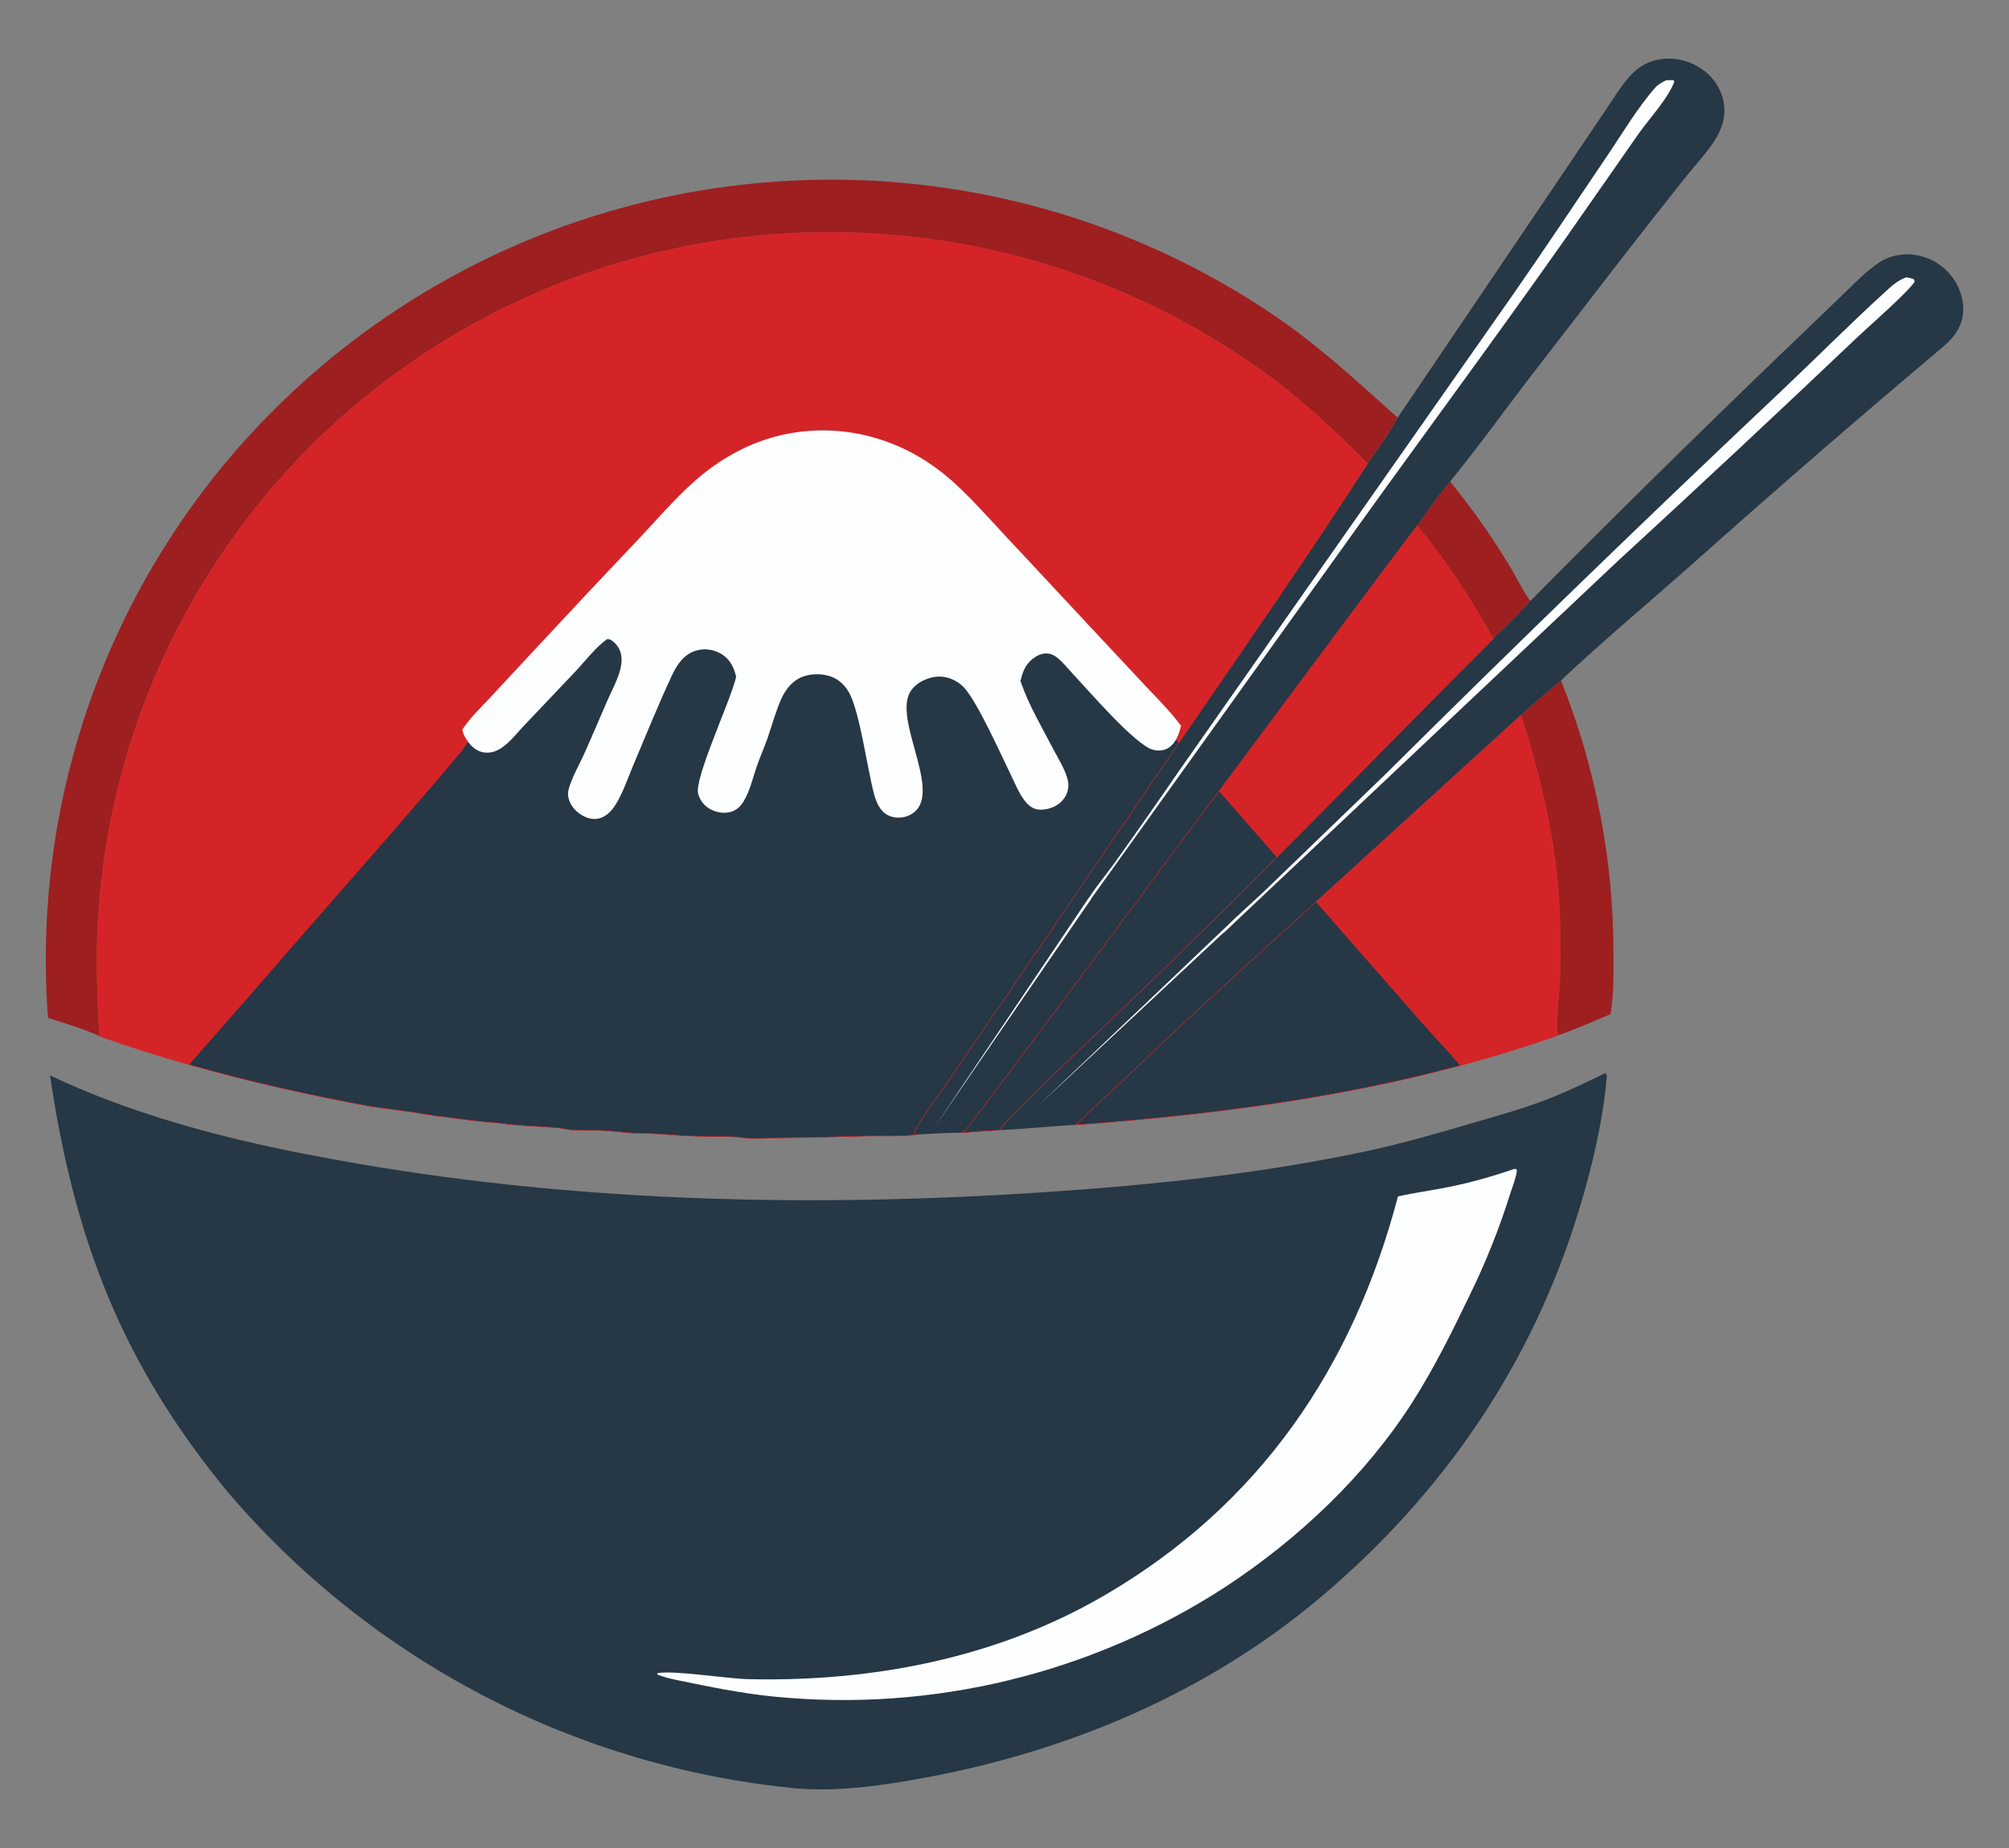 <?xml version="1.0" encoding="utf-8"?>
<!-- Generator: Adobe Illustrator 16.0.0, SVG Export Plug-In . SVG Version: 6.00 Build 0)  -->
<!DOCTYPE svg PUBLIC "-//W3C//DTD SVG 1.1//EN" "http://www.w3.org/Graphics/SVG/1.1/DTD/svg11.dtd">
<svg version="1.1" id="Layer_1" xmlns="http://www.w3.org/2000/svg" xmlns:xlink="http://www.w3.org/1999/xlink" x="0px" y="0px"
	 width="250px" height="230px" viewBox="0 0 250 230" enable-background="new 0 0 250 230" xml:space="preserve">
<rect x="0" y="0" width="250" height="230" fill="#808080" stroke="none"/>
<g>
	<path fill="#9D1F20" d="M5.978,126.693c-0.044-0.484-0.083-0.978-0.106-1.464c-0.05-0.791-0.087-1.583-0.116-2.374
		c-0.027-0.791-0.047-1.576-0.053-2.368c-0.01-0.794-0.01-1.585,0.002-2.377c0.011-0.791,0.032-1.582,0.063-2.371
		c0.029-0.791,0.068-1.582,0.119-2.374c0.051-0.791,0.11-1.576,0.178-2.368c0.068-0.788,0.149-1.573,0.237-2.361
		c0.087-0.786,0.186-1.571,0.292-2.356c0.109-0.782,0.228-1.564,0.353-2.346c0.126-0.779,0.265-1.562,0.411-2.338
		c0.146-0.779,0.298-1.555,0.464-2.328s0.339-1.546,0.523-2.316c0.185-0.77,0.377-1.537,0.583-2.304
		c0.203-0.761,0.414-1.528,0.636-2.283c0.221-0.761,0.452-1.519,0.691-2.273c0.24-0.751,0.49-1.507,0.749-2.252
		c0.258-0.749,0.526-1.494,0.803-2.237c0.278-0.74,0.564-1.473,0.858-2.209c0.295-0.737,0.598-1.467,0.914-2.191
		c0.311-0.728,0.635-1.449,0.966-2.17c0.33-0.721,0.669-1.433,1.015-2.146c0.35-0.709,0.707-1.418,1.072-2.118
		c0.364-0.7,0.738-1.4,1.122-2.091c0.383-0.691,0.773-1.379,1.175-2.063c0.398-0.682,0.807-1.36,1.222-2.036
		c0.417-0.669,0.842-1.339,1.275-2.002c0.433-0.661,0.873-1.318,1.321-1.97c0.449-0.654,0.907-1.299,1.371-1.938
		c0.464-0.643,0.937-1.278,1.418-1.905c0.479-0.627,0.966-1.254,1.461-1.869c0.496-0.618,1.001-1.229,1.513-1.833
		c0.506-0.605,1.024-1.205,1.552-1.795c0.532-0.596,1.071-1.19,1.616-1.771c0.546-0.588,1.1-1.169,1.662-1.738
		c0.559-0.569,1.128-1.135,1.702-1.692c0.574-0.557,1.157-1.111,1.742-1.653c0.589-0.542,1.181-1.078,1.784-1.607
		c0.601-0.526,1.208-1.05,1.823-1.564c0.613-0.515,1.234-1.02,1.856-1.519c0.627-0.496,1.26-0.99,1.897-1.47
		c0.639-0.484,1.281-0.962,1.933-1.427c0.648-0.469,1.303-0.928,1.963-1.379c0.665-0.45,1.329-0.895,2.001-1.33
		c0.671-0.436,1.35-0.862,2.033-1.279c0.682-0.42,1.369-0.831,2.059-1.232c0.692-0.402,1.391-0.792,2.091-1.181
		c0.701-0.384,1.409-0.755,2.12-1.124c0.711-0.368,1.428-0.727,2.147-1.074c0.72-0.353,1.443-0.694,2.173-1.029
		c0.729-0.329,1.46-0.651,2.197-0.968c0.735-0.311,1.473-0.615,2.219-0.913c0.744-0.295,1.49-0.584,2.24-0.858
		c0.751-0.28,1.505-0.548,2.263-0.81c0.758-0.256,1.518-0.505,2.281-0.749c0.764-0.238,1.531-0.472,2.298-0.694
		c0.768-0.219,1.542-0.432,2.314-0.633c0.773-0.204,1.552-0.396,2.332-0.582c0.779-0.185,1.558-0.359,2.34-0.523
		c0.785-0.167,1.571-0.32,2.356-0.466c0.79-0.146,1.578-0.283,2.366-0.408c0.792-0.128,1.583-0.244,2.374-0.347
		c0.796-0.109,1.591-0.207,2.385-0.295c0.794-0.088,1.593-0.165,2.39-0.234c0.798-0.067,1.596-0.122,2.394-0.174
		c0.682-0.04,1.362-0.076,2.044-0.101c0.683-0.033,1.362-0.051,2.045-0.066c0.682-0.012,1.365-0.019,2.047-0.019
		c0.68,0,1.362,0.006,2.045,0.021c0.682,0.015,1.365,0.036,2.043,0.063c0.683,0.031,1.365,0.067,2.045,0.11
		c0.679,0.042,1.362,0.094,2.041,0.152c0.681,0.055,1.359,0.119,2.036,0.192c0.679,0.07,1.359,0.149,2.035,0.234
		c0.676,0.085,1.353,0.18,2.025,0.28c0.677,0.098,1.35,0.207,2.022,0.316c0.671,0.116,1.344,0.234,2.014,0.362
		c0.671,0.127,1.337,0.262,2.007,0.404c0.667,0.141,1.332,0.292,1.995,0.445c0.664,0.158,1.33,0.319,1.989,0.487
		c0.66,0.17,1.318,0.347,1.976,0.53s1.312,0.371,1.966,0.566c0.654,0.198,1.303,0.405,1.954,0.615
		c0.647,0.207,1.293,0.426,1.938,0.651c0.646,0.222,1.287,0.451,1.927,0.691c0.64,0.234,1.278,0.478,1.911,0.728
		c0.634,0.25,1.267,0.511,1.899,0.773c0.624,0.262,1.251,0.53,1.875,0.81c0.627,0.274,1.248,0.56,1.862,0.849
		c0.618,0.289,1.229,0.582,1.845,0.886c0.611,0.301,1.217,0.609,1.826,0.925c0.603,0.316,1.205,0.639,1.801,0.968
		c0.601,0.326,1.194,0.657,1.787,0.998c0.594,0.341,1.178,0.688,1.763,1.038c0.584,0.353,1.162,0.709,1.741,1.074
		c0.577,0.362,1.149,0.734,1.719,1.111c0.569,0.377,1.135,0.758,1.695,1.147c5.472,3.847,9.654,7.792,14.591,12.192
		c-1.022,2-2.478,3.896-3.756,5.743c-3.844-3.941-7.755-7.576-12.171-10.875c-0.484-0.353-0.971-0.703-1.464-1.05
		c-0.487-0.35-0.983-0.688-1.479-1.025c-0.493-0.335-0.998-0.669-1.497-0.999c-0.505-0.323-1.011-0.645-1.522-0.961
		c-0.511-0.316-1.022-0.627-1.539-0.938c-0.515-0.304-1.035-0.608-1.556-0.904s-1.047-0.587-1.573-0.876
		c-0.526-0.286-1.056-0.566-1.589-0.843c-0.533-0.274-1.072-0.548-1.606-0.815c-0.536-0.262-1.081-0.524-1.623-0.779
		c-0.541-0.256-1.093-0.505-1.634-0.749c-0.551-0.244-1.103-0.484-1.656-0.719c-0.554-0.231-1.107-0.462-1.665-0.681
		c-0.557-0.226-1.117-0.445-1.677-0.655c-0.56-0.213-1.126-0.417-1.692-0.618c-0.566-0.201-1.132-0.396-1.701-0.584
		c-0.568-0.192-1.142-0.377-1.713-0.554c-0.576-0.18-1.147-0.353-1.723-0.517c-0.579-0.17-1.157-0.332-1.735-0.487
		c-0.579-0.158-1.162-0.308-1.745-0.451c-0.583-0.146-1.166-0.283-1.752-0.417c-0.583-0.134-1.172-0.262-1.757-0.383
		c-0.589-0.122-1.178-0.238-1.767-0.35c-0.589-0.11-1.181-0.213-1.774-0.311c-0.592-0.1-1.184-0.195-1.779-0.28
		c-0.592-0.085-1.187-0.17-1.782-0.244c-0.597-0.076-1.192-0.146-1.79-0.21c-0.595-0.063-1.193-0.119-1.793-0.173
		c-0.598-0.049-1.196-0.097-1.794-0.137c-0.598-0.04-1.198-0.076-1.799-0.104c-0.598-0.03-1.196-0.052-1.799-0.07
		c-0.598-0.018-1.199-0.024-1.797-0.033c-0.754-0.009-1.505-0.009-2.26,0c-0.751,0.009-1.505,0.027-2.257,0.051
		c-0.75,0.031-1.505,0.067-2.256,0.11c-0.75,0.048-1.499,0.103-2.25,0.17c-0.752,0.061-1.499,0.137-2.247,0.219
		c-0.748,0.085-1.496,0.176-2.241,0.28c-0.746,0.104-1.49,0.21-2.232,0.332c-0.744,0.119-1.487,0.25-2.225,0.387
		c-0.738,0.14-1.478,0.286-2.212,0.444c-0.738,0.159-1.472,0.322-2.204,0.499c-0.732,0.174-1.462,0.356-2.188,0.548
		c-0.729,0.195-1.452,0.396-2.175,0.609c-0.723,0.21-1.443,0.432-2.16,0.658c-0.717,0.228-1.431,0.469-2.144,0.715
		c-0.711,0.247-1.418,0.502-2.123,0.767c-0.705,0.262-1.406,0.536-2.105,0.816c-0.697,0.28-1.393,0.569-2.084,0.87
		c-0.688,0.298-1.377,0.606-2.06,0.922c-0.683,0.317-1.362,0.64-2.039,0.974c-0.675,0.329-1.347,0.67-2.013,1.02
		c-0.667,0.35-1.327,0.703-1.984,1.068c-0.659,0.372-1.313,0.74-1.961,1.124c-0.648,0.38-1.292,0.77-1.931,1.168
		s-1.275,0.807-1.902,1.214c-0.628,0.414-1.252,0.837-1.872,1.263c-0.618,0.429-1.231,0.868-1.84,1.312
		c-0.607,0.444-1.208,0.895-1.808,1.352c-0.595,0.459-1.187,0.928-1.773,1.399c-0.583,0.472-1.163,0.953-1.737,1.443
		c-0.574,0.487-1.14,0.979-1.701,1.482c-0.561,0.502-1.116,1.014-1.665,1.528c-0.548,0.514-1.09,1.038-1.627,1.567
		c-0.523,0.521-1.041,1.047-1.555,1.58c-0.51,0.533-1.018,1.074-1.517,1.616c-0.499,0.548-0.991,1.099-1.478,1.655
		c-0.485,0.554-0.962,1.121-1.437,1.689c-0.47,0.569-0.938,1.145-1.393,1.726c-0.461,0.579-0.91,1.163-1.356,1.756
		c-0.443,0.593-0.88,1.19-1.309,1.792c-0.428,0.603-0.848,1.208-1.263,1.82c-0.414,0.615-0.822,1.229-1.222,1.853
		c-0.399,0.625-0.792,1.251-1.175,1.884c-0.383,0.627-0.759,1.266-1.127,1.905c-0.368,0.642-0.729,1.288-1.082,1.938
		c-0.352,0.648-0.694,1.306-1.032,1.963c-0.336,0.657-0.667,1.321-0.984,1.984c-0.321,0.669-0.632,1.339-0.938,2.012
		c-0.303,0.679-0.598,1.354-0.886,2.036c-0.289,0.679-0.567,1.364-0.838,2.052c-0.271,0.691-0.533,1.378-0.786,2.076
		c-0.255,0.694-0.502,1.394-0.738,2.094c-0.237,0.697-0.464,1.4-0.684,2.109c-0.221,0.703-0.429,1.415-0.631,2.128
		c-0.204,0.708-0.397,1.424-0.58,2.139c-0.187,0.715-0.362,1.434-0.531,2.152c-0.167,0.721-0.324,1.442-0.474,2.167
		c-0.148,0.724-0.292,1.449-0.423,2.179c-0.131,0.724-0.255,1.455-0.368,2.185c-0.116,0.73-0.22,1.464-0.315,2.198
		c-0.096,0.73-0.184,1.467-0.262,2.203c-0.081,0.733-0.149,1.47-0.208,2.204c-0.06,0.739-0.112,1.477-0.152,2.216
		c-0.044,0.736-0.079,1.475-0.101,2.215c-0.024,0.736-0.041,1.479-0.046,2.216c-0.031,3.329,0.162,6.649,0.306,9.971
		C10.341,128.011,8.103,127.379,5.978,126.693"/>
	<path fill="#D52427" d="M12.368,128.955c-0.144-3.321-0.339-6.642-0.306-9.968c0.006-0.74,0.021-1.482,0.044-2.219
		c0.025-0.74,0.06-1.479,0.1-2.215c0.044-0.739,0.094-1.473,0.156-2.212c0.06-0.737,0.128-1.47,0.206-2.207
		c0.078-0.736,0.165-1.473,0.262-2.203c0.096-0.734,0.202-1.467,0.315-2.198c0.115-0.73,0.238-1.461,0.369-2.185
		c0.131-0.73,0.273-1.455,0.422-2.179c0.149-0.725,0.309-1.446,0.476-2.167c0.166-0.718,0.344-1.437,0.526-2.152
		c0.188-0.715,0.381-1.431,0.58-2.139c0.203-0.716,0.416-1.425,0.636-2.131c0.217-0.706,0.446-1.406,0.683-2.109
		c0.236-0.697,0.482-1.397,0.735-2.091c0.256-0.694,0.518-1.388,0.788-2.073c0.271-0.691,0.55-1.375,0.835-2.055
		c0.287-0.681,0.583-1.363,0.889-2.033c0.301-0.676,0.616-1.345,0.934-2.012c0.321-0.667,0.648-1.33,0.985-1.987
		c0.336-0.658,0.683-1.315,1.035-1.96c0.353-0.652,0.713-1.297,1.082-1.942c0.367-0.639,0.744-1.278,1.127-1.908
		c0.384-0.63,0.776-1.26,1.175-1.878c0.399-0.627,0.805-1.242,1.219-1.856c0.414-0.609,0.835-1.217,1.266-1.82
		c0.429-0.603,0.866-1.199,1.309-1.792s0.893-1.178,1.353-1.756c0.458-0.581,0.922-1.156,1.396-1.722
		c0.47-0.572,0.951-1.139,1.436-1.693c0.487-0.56,0.979-1.107,1.478-1.655c0.5-0.542,1.002-1.083,1.517-1.619
		c0.511-0.533,1.032-1.059,1.555-1.58c0.537-0.526,1.079-1.05,1.627-1.564c0.549-0.517,1.104-1.025,1.665-1.528
		c0.562-0.502,1.128-0.995,1.702-1.482c0.57-0.491,1.15-0.968,1.736-1.443c0.586-0.474,1.174-0.937,1.773-1.396
		c0.595-0.459,1.197-0.91,1.804-1.354c0.607-0.444,1.222-0.882,1.842-1.309c0.618-0.429,1.24-0.849,1.87-1.266
		c0.63-0.414,1.266-0.815,1.904-1.211c0.639-0.402,1.282-0.791,1.929-1.169c0.652-0.383,1.303-0.761,1.96-1.126
		c0.659-0.362,1.323-0.721,1.99-1.071c0.666-0.347,1.337-0.688,2.013-1.022c0.673-0.329,1.353-0.651,2.038-0.971
		c0.684-0.313,1.369-0.618,2.061-0.919c0.692-0.301,1.383-0.587,2.081-0.867c0.702-0.283,1.404-0.557,2.108-0.822
		c0.703-0.262,1.41-0.518,2.121-0.764c0.71-0.25,1.424-0.484,2.144-0.715c0.717-0.229,1.437-0.448,2.158-0.658
		c0.723-0.21,1.449-0.414,2.175-0.605c0.729-0.192,1.459-0.377,2.191-0.551c0.732-0.177,1.464-0.344,2.201-0.499
		c0.735-0.158,1.473-0.304,2.216-0.444c0.738-0.134,1.48-0.268,2.222-0.383c0.746-0.122,1.486-0.238,2.233-0.335
		c0.746-0.104,1.493-0.195,2.242-0.28c0.749-0.082,1.496-0.158,2.248-0.223c0.748-0.064,1.5-0.119,2.249-0.167
		c0.752-0.043,1.502-0.079,2.257-0.106c0.752-0.027,1.502-0.046,2.257-0.058c0.75-0.006,1.505-0.006,2.257,0.006
		c0.601,0,1.199,0.013,1.8,0.031c0.599,0.018,1.201,0.04,1.799,0.067c0.601,0.031,1.199,0.067,1.798,0.106
		c0.598,0.04,1.196,0.088,1.794,0.137c0.6,0.055,1.195,0.112,1.793,0.176c0.595,0.061,1.193,0.134,1.788,0.207
		c0.596,0.073,1.191,0.155,1.783,0.244c0.595,0.085,1.187,0.183,1.779,0.28c0.592,0.098,1.182,0.201,1.774,0.311
		c0.588,0.116,1.178,0.228,1.767,0.35c0.586,0.122,1.172,0.25,1.757,0.383c0.586,0.131,1.169,0.271,1.751,0.417
		c0.584,0.146,1.163,0.292,1.744,0.451c0.578,0.155,1.156,0.316,1.735,0.487c0.575,0.167,1.149,0.337,1.723,0.517
		c0.571,0.18,1.145,0.365,1.713,0.548c0.569,0.192,1.138,0.389,1.701,0.587c0.566,0.204,1.13,0.411,1.692,0.621
		c0.56,0.21,1.12,0.429,1.677,0.651c0.558,0.225,1.114,0.454,1.665,0.685c0.554,0.234,1.103,0.475,1.653,0.719
		c0.547,0.243,1.093,0.493,1.64,0.749c0.542,0.255,1.077,0.518,1.62,0.779c0.538,0.268,1.073,0.539,1.606,0.815
		c0.536,0.277,1.064,0.557,1.589,0.846c0.529,0.286,1.053,0.575,1.576,0.874c0.518,0.295,1.041,0.6,1.553,0.904
		c0.517,0.311,1.028,0.621,1.539,0.938c0.512,0.316,1.018,0.636,1.519,0.961c0.506,0.329,1.005,0.664,1.501,0.999
		c0.499,0.338,0.992,0.676,1.482,1.022c0.49,0.347,0.977,0.7,1.458,1.053c4.419,3.299,8.333,6.933,12.174,10.872
		c-7.292,11.297-14.986,22.382-22.593,33.467l-18.954,27.817l-10.823,15.856c-0.993,1.468-3.46,4.67-4.012,6.124
		c0.224,0.213,0.105,0.146,0.342,0.223c-1.864,0.265-3.926,0.137-5.819,0.18c-3.795,0.085-7.584,0.216-11.384,0.234
		c-1.58,0.021-3.462,0.225-4.999-0.095c-0.878-0.055-1.767-0.052-2.647-0.07c-1.473,0.01-2.932-0.04-4.402-0.112
		c-0.889-0.073-1.781-0.143-2.669-0.201c-1.619-0.115-3.302-0.03-4.905-0.25c-0.96-0.109-1.92-0.157-2.882-0.209
		c-1.406,0.002-3.258,0.076-4.598-0.265l-2.098-0.177c-1.434-0.058-2.867-0.152-4.301-0.28l-1.674-0.231
		c-1.875-0.091-3.794-0.371-5.662-0.608c-1.168-0.135-2.332-0.299-3.494-0.489c-2.171-0.391-4.375-0.594-6.557-0.938
		C34.577,135.565,23.372,132.859,12.368,128.955"/>
	<path fill="#9D1F20" d="M180.444,59.928c2.61,3.195,4.994,6.549,7.146,10.074c0.971,1.564,1.789,3.302,2.836,4.809
		c-1.464,1.619-2.992,3.177-4.587,4.671c-2.59-4.732-6.041-9.931-9.489-14.064C177.626,63.525,178.989,61.693,180.444,59.928"/>
	<path fill="#9D1F20" d="M194.249,84.684c0.536,1.339,1.041,2.697,1.51,4.06c0.473,1.367,0.914,2.739,1.321,4.127
		c0.401,1.388,0.779,2.782,1.117,4.182c0.344,1.406,0.648,2.818,0.922,4.237c0.274,1.418,0.515,2.842,0.719,4.27
		c0.207,1.43,0.384,2.864,0.517,4.3c0.14,1.44,0.244,2.879,0.313,4.322c0.07,1.442,0.107,2.885,0.11,4.33
		c0.015,2.536,0.052,5.196-0.369,7.7c-2.147,0.929-4.307,1.878-6.519,2.639c-0.381-0.857,0.188-5.837,0.231-7.146
		c0.103-3.29,0.055-6.574-0.14-9.854c-0.476-7.785-2.362-15.443-4.706-22.851C190.858,87.493,192.576,86.096,194.249,84.684"/>
	<path fill="#D52427" d="M133.885,140.003c1.889-1.93,3.946-3.719,5.906-5.582c4.932-4.724,9.925-9.381,14.978-13.977L189.273,89
		c2.347,7.405,4.233,15.066,4.709,22.851c0.194,3.281,0.239,6.567,0.14,9.848c-0.046,1.31-0.615,6.295-0.231,7.152
		C174.594,135.672,154.215,138.509,133.885,140.003"/>
	<path fill="#263745" d="M190.427,74.811c10.345-10.455,20.82-20.772,31.421-30.965l7.192-6.902c1.549-1.477,3.107-3.172,4.903-4.34
		c1.034-0.669,2.313-0.968,3.546-0.949c0.115,0.005,0.229,0.012,0.344,0.018c0.115,0.013,0.231,0.019,0.347,0.037
		c0.116,0.016,0.229,0.031,0.344,0.052c0.115,0.021,0.229,0.046,0.339,0.07c0.115,0.024,0.228,0.052,0.337,0.085
		c0.112,0.031,0.226,0.067,0.332,0.101c0.109,0.04,0.219,0.079,0.329,0.122c0.106,0.039,0.212,0.088,0.316,0.133
		c0.109,0.046,0.213,0.098,0.316,0.149c0.104,0.055,0.2,0.109,0.305,0.164c0.1,0.061,0.2,0.122,0.298,0.186
		c0.097,0.064,0.191,0.128,0.286,0.192c0.092,0.07,0.188,0.14,0.276,0.213c0.089,0.073,0.18,0.146,0.265,0.222
		c0.085,0.076,0.171,0.155,0.257,0.234c0.085,0.085,0.164,0.164,0.242,0.25c1.236,1.303,1.991,3.147,1.869,4.949
		c-0.127,1.905-1.189,3.232-2.599,4.413c-10.695,9.01-21.263,18.17-31.692,27.483c-5.254,4.645-10.649,9.143-15.751,13.96
		c-1.673,1.41-3.391,2.804-4.979,4.313l-34.504,31.445c-5.053,4.596-10.04,9.253-14.971,13.979c-1.96,1.86-4.024,3.651-5.914,5.582
		c-3.168,0.144-6.321,0.508-9.496,0.65c0.312-0.952,13.699-13.582,15.263-15.073c15.748-15.011,30.818-30.718,46.191-46.104
		C187.432,77.988,188.963,76.43,190.427,74.811"/>
	<path fill="#FDFEFF" d="M237.236,34.512c0.332,0.051,0.587,0.13,0.906,0.234l0.129,0.279c-0.628,1.163-5.832,5.701-7.089,6.897
		c-9.9,9.405-19.874,18.73-29.927,27.964l-48.77,46.015c-0.17,0.165-0.316,0.261-0.518,0.386c1.448-1.984,3.802-3.84,5.572-5.572
		l14.868-14.356c16.18-16.076,32.565-31.939,49.156-47.598c4.318-4.087,8.531-8.324,12.92-12.335
		C235.344,35.64,236.116,34.904,237.236,34.512"/>
	<path fill="#263745" d="M173.925,51.981l20.048-29.631l5.792-8.583c1.028-1.507,2.018-3.205,3.274-4.523
		c0.906-0.953,2.012-1.57,3.309-1.823c1.854-0.365,3.844,0.085,5.396,1.153c1.419,0.971,2.441,2.444,2.749,4.148
		c0.368,2.057-0.393,3.819-1.586,5.448c-1.047,1.431-2.265,2.751-3.365,4.146c-2.868,3.597-5.704,7.216-8.517,10.859l-11.134,14.426
		c-3.135,4.118-6.165,8.327-9.446,12.327c-1.455,1.765-2.818,3.597-4.094,5.49c3.448,4.133,6.899,9.332,9.489,14.064
		c-15.373,15.385-30.443,31.089-46.191,46.101c-1.564,1.491-14.951,14.121-15.263,15.073c-1.502,0.107-3.051,0.146-4.547,0.326
		c-1.908,0-3.803,0.107-5.709,0.223c-0.237-0.076-0.116-0.013-0.339-0.223c0.548-1.454,3.019-4.656,4.01-6.124l10.827-15.856
		l18.948-27.817c7.608-11.084,15.303-22.169,22.595-33.467C171.447,55.874,172.902,53.981,173.925,51.981"/>
	<path fill="#FDFEFF" d="M207.331,9.996c0.301-0.019,0.599-0.019,0.894-0.024l0.135,0.164c-0.749,2.088-3.067,4.56-4.407,6.446
		l-5.785,8.291c-9.454,13.653-19.352,26.956-29.039,40.436l-34.143,47.656c-0.176,0.268-0.061,0.144-0.353,0.365
		c0.889-1.984,2.843-4.212,4.146-6.041c2.738-3.838,5.441-7.697,8.107-11.581l41.453-59.136c3.938-5.655,7.752-11.413,11.621-17.117
		c1.905-2.812,3.791-6.023,6.032-8.564C206.354,10.483,206.853,10.239,207.331,9.996"/>
	<path fill="#D52427" d="M176.351,65.421c3.448,4.13,6.903,9.332,9.489,14.058c-15.373,15.382-30.443,31.092-46.188,46.104
		c-1.564,1.491-14.956,14.118-15.265,15.07c-1.505,0.107-3.054,0.152-4.55,0.329C120.452,140.679,170.528,72.979,176.351,65.421"/>
	<path fill="#263745" d="M199.765,133.563c0.009,0.006,0.021,0.012,0.027,0.019c0.148,0.231,0.173,0.255,0.148,0.541
		c-0.48,5.454-1.825,11.091-3.405,16.332c-5.819,19.254-16.938,35.499-32.291,48.416c-13.992,11.776-31.048,18.992-48.924,22.34
		c-5.335,0.999-11.012,1.838-16.437,1.352c-0.845-0.085-1.689-0.177-2.534-0.28s-1.686-0.216-2.528-0.341
		c-0.838-0.125-1.68-0.259-2.519-0.401c-0.835-0.143-1.671-0.299-2.506-0.462c-0.835-0.162-1.666-0.336-2.495-0.519
		c-0.83-0.185-1.659-0.377-2.481-0.584c-0.826-0.204-1.649-0.42-2.468-0.64c-0.82-0.225-1.641-0.456-2.453-0.699
		c-0.814-0.244-1.627-0.499-2.435-0.761c-0.807-0.262-1.613-0.53-2.415-0.815c-0.8-0.281-1.598-0.573-2.396-0.872
		c-0.794-0.304-1.583-0.611-2.372-0.931c-0.788-0.319-1.57-0.651-2.349-0.989s-1.556-0.685-2.329-1.043
		c-0.77-0.356-1.537-0.726-2.301-1.097c-0.759-0.377-1.52-0.761-2.272-1.156c-0.753-0.396-1.502-0.797-2.246-1.208
		c-0.743-0.411-1.481-0.831-2.215-1.263c-0.734-0.43-1.463-0.865-2.186-1.315c-0.723-0.444-1.439-0.901-2.15-1.363
		c-0.714-0.466-1.418-0.938-2.12-1.418c-0.702-0.481-1.396-0.968-2.085-1.467c-0.689-0.5-1.371-1.005-2.051-1.52
		c-0.676-0.515-1.346-1.034-2.01-1.564c-0.664-0.529-1.321-1.068-1.973-1.616c-0.651-0.544-1.296-1.098-1.935-1.661
		c-0.64-0.561-1.268-1.127-1.895-1.705c-0.623-0.574-1.24-1.162-1.851-1.753c-0.611-0.59-1.216-1.188-1.811-1.796
		c-0.595-0.602-1.186-1.217-1.767-1.838c-0.583-0.614-1.156-1.248-1.724-1.881c-0.564-0.633-1.125-1.27-1.677-1.918
		C15.138,169.658,9.238,154.21,6.225,133.843c3.209,1.516,6.492,2.86,9.844,4.023c9.329,3.284,19,5.344,28.727,7.012
		c28.101,4.803,56.872,5.396,85.282,3.494c13.303-0.889,26.728-2.282,39.781-5.058c4.443-0.947,8.851-2.21,13.209-3.488
		c3.22-0.938,6.477-1.839,9.603-3.056C195.09,135.83,197.421,134.683,199.765,133.563"/>
	<path fill="#FDFEFF" d="M188.415,145.489c0.219-0.032,0.104-0.048,0.341,0.099c-0.006,0.191,0,0.255-0.046,0.465
		c-0.188,0.913-0.572,1.848-0.852,2.74c-0.667,2.124-1.415,4.218-2.247,6.284c-0.821,2.067-1.729,4.093-2.708,6.093
		c-2.176,4.533-4.419,9.076-7.125,13.316c-5.835,9.146-14.158,17.007-23.189,22.953c-0.511,0.336-1.034,0.665-1.552,0.99
		c-0.523,0.325-1.053,0.645-1.579,0.959c-0.53,0.31-1.063,0.621-1.598,0.925c-0.536,0.298-1.077,0.597-1.619,0.889
		s-1.084,0.571-1.632,0.855c-0.548,0.279-1.102,0.554-1.652,0.818c-0.554,0.269-1.111,0.53-1.671,0.788
		c-0.561,0.256-1.12,0.506-1.686,0.749c-0.563,0.246-1.133,0.484-1.702,0.715c-0.569,0.231-1.141,0.46-1.717,0.676
		c-0.575,0.226-1.149,0.436-1.731,0.646c-0.575,0.207-1.156,0.411-1.741,0.603c-0.584,0.197-1.168,0.39-1.753,0.572
		c-0.59,0.18-1.181,0.358-1.769,0.529c-0.593,0.171-1.183,0.335-1.78,0.493c-0.594,0.158-1.189,0.311-1.788,0.456
		c-0.595,0.144-1.197,0.286-1.794,0.421c-0.603,0.128-1.204,0.255-1.808,0.377c-0.603,0.119-1.207,0.234-1.811,0.341
		c-0.609,0.11-1.213,0.207-1.82,0.305c-0.608,0.095-1.219,0.183-1.826,0.262c-0.611,0.085-1.222,0.158-1.833,0.228
		c-0.61,0.07-1.22,0.132-1.835,0.187c-0.614,0.058-1.226,0.105-1.839,0.152c-0.615,0.039-1.228,0.075-1.841,0.109
		c-0.615,0.023-1.231,0.051-1.846,0.067c-0.613,0.018-1.228,0.027-1.844,0.033c-0.615,0.002-1.231,0-1.846-0.01
		c-0.613-0.009-1.231-0.023-1.844-0.046c-0.615-0.021-1.229-0.052-1.843-0.085c-0.613-0.034-1.227-0.076-1.841-0.124
		c-0.613-0.047-1.225-0.104-1.838-0.162c-4.065-0.396-8.035-1.227-12.03-2.048c-0.858-0.177-1.647-0.366-2.465-0.688l-0.032-0.17
		c1.823-0.42,8.73,0.679,11.307,0.736c15.431,0.353,30.907-2.587,44.366-10.437c19.26-11.233,30.895-28.302,36.508-49.643
		c2.038-0.462,4.133-0.733,6.184-1.145C182.967,147.197,185.693,146.425,188.415,145.489"/>
	<path fill="#263745" d="M117.799,134.858c-0.991,1.464-3.459,4.67-4.012,6.127c0.225,0.21,0.106,0.146,0.344,0.223
		c-1.865,0.262-3.928,0.134-5.82,0.177c-3.799,0.085-7.586,0.213-11.388,0.236c-1.577,0.02-3.459,0.22-4.995-0.1
		c-0.879-0.052-1.769-0.046-2.65-0.064c-1.474,0.007-2.932-0.039-4.4-0.115c-0.889-0.073-1.779-0.14-2.671-0.197
		c-1.618-0.119-3.301-0.034-4.903-0.25c-0.962-0.113-1.919-0.161-2.882-0.211c-1.406,0-3.257,0.077-4.601-0.267l-2.094-0.175
		c-1.437-0.058-2.871-0.154-4.301-0.285l-1.674-0.226c-1.876-0.094-3.796-0.377-5.663-0.611c-1.168-0.135-2.334-0.299-3.494-0.487
		c-2.176-0.389-4.376-0.6-6.557-0.938c-7.61-1.411-15.106-3.086-22.505-5.187c0.782-0.918,1.59-1.813,2.382-2.714l6.207-7.092
		c8.45-9.766,17.063-19.398,25.393-29.285c0.922-1.534,2.272-2.891,3.42-4.218l5.978-6.878c4.208-4.852,8.44-9.672,12.698-14.463
		c2.543-2.885,4.977-5.983,7.848-8.461c5.229-4.523,11.478-6.55,18.06-5.606c0.485,0.073,0.972,0.159,1.452,0.262
		c0.484,0.106,0.96,0.228,1.437,0.362c0.478,0.137,0.945,0.289,1.412,0.454c0.47,0.17,0.932,0.353,1.387,0.551
		c0.459,0.198,0.91,0.411,1.355,0.639c0.446,0.228,0.886,0.472,1.319,0.728c0.432,0.255,0.856,0.529,1.277,0.815
		c0.418,0.286,0.826,0.584,1.228,0.901c3.086,2.371,5.629,5.576,8.243,8.546l10.597,12.162l7.186,8.212
		c1.442,1.649,2.977,3.269,4.273,5.064l-18.06,26.515L117.799,134.858z"/>
	<path fill="#263745" d="M139.651,125.583c-1.564,1.491-14.956,14.121-15.265,15.07c-1.505,0.11-3.054,0.149-4.547,0.329
		c0.349-0.17,16.729-22.187,31.849-42.518l5.773,6.602l1.425,1.628C152.547,113.062,146.155,119.38,139.651,125.583"/>
	<path fill="#263745" d="M181.71,132.616c-15.598,4.179-31.726,6.202-47.829,7.387c1.89-1.928,3.954-3.719,5.914-5.579
		c4.931-4.727,9.918-9.389,14.971-13.979l8.99-8.192l12.543,14.322C177.833,128.347,179.933,130.544,181.71,132.616"/>
	<path fill="#FDFEFF" d="M57.518,90.826c0.919-1.43,2.271-2.703,3.417-3.941l5.979-6.431c4.206-4.535,8.438-9.042,12.699-13.525
		c2.54-2.691,4.975-5.588,7.845-7.914c5.229-4.225,11.479-6.118,18.063-5.238c0.487,0.071,0.969,0.149,1.452,0.247
		c0.481,0.101,0.96,0.213,1.435,0.335c0.476,0.127,0.946,0.273,1.414,0.429c0.469,0.155,0.93,0.326,1.388,0.514
		c0.458,0.183,0.907,0.384,1.356,0.597c0.444,0.213,0.884,0.441,1.314,0.682c0.434,0.237,0.86,0.493,1.278,0.761
		c0.417,0.268,0.828,0.548,1.231,0.84c3.084,2.218,5.627,5.213,8.242,7.992l10.598,11.371l7.186,7.682
		c1.546,1.656,3.201,3.275,4.553,5.107c-0.252,1.029-0.636,2.149-1.559,2.743c-0.581,0.368-1.287,0.408-1.933,0.234
		c-2.242-0.6-8.175-7.548-10.043-9.521c-0.693-0.736-1.556-1.899-2.469-2.301c-0.676-0.298-1.421-0.158-2.035,0.219
		c-1.218,0.742-1.632,1.704-1.94,3.052c0.021,0.058,0.039,0.119,0.059,0.177c0.98,2.827,2.643,5.652,4.024,8.3
		c0.614,1.19,1.467,2.493,1.789,3.804c0.155,0.615,0.092,1.309-0.18,1.881c-0.39,0.822-1.153,1.399-1.983,1.661
		c-0.698,0.219-1.604,0.317-2.256-0.076c-1.188-0.715-1.834-2.368-2.435-3.601c-1.222-2.505-4.52-9.934-6.203-11.496
		c-1.103-1.025-2.552-1.445-3.995-1.056c-1.045,0.283-2.117,0.907-2.634,1.93c-1.938,3.832,4.75,13.361-0.258,15.282
		c-0.779,0.301-1.737,0.271-2.478-0.134c-0.991-0.539-1.425-1.652-1.702-2.717c-0.811-3.099-1.721-9.87-2.999-12.36
		c-0.396-0.771-0.973-1.431-1.708-1.857c-1.146-0.666-2.789-0.746-4.026-0.319c-1.278,0.438-2.174,1.488-2.742,2.721
		c-0.723,1.583-1.187,3.357-1.76,5.007c-0.416,1.193-0.939,2.329-1.347,3.531c-0.48,1.427-0.863,3.083-1.652,4.349
		c-0.334,0.542-0.749,0.949-1.332,1.181c-0.863,0.334-1.851,0.207-2.67-0.198c-0.797-0.396-1.365-1.078-1.621-1.96
		c-0.545-1.872,4.067-11.66,4.728-14.575c-0.285-1.193-0.751-2.164-1.805-2.818c-0.954-0.597-2.185-0.767-3.248-0.423
		c-1.43,0.459-2.281,1.671-2.911,3.01c-1.71,3.641-3.218,7.417-4.793,11.121c-0.694,1.641-1.318,3.552-2.266,5.046
		c-0.444,0.706-1.012,1.321-1.791,1.616c-0.746,0.277-1.505,0.14-2.197-0.223c-0.83-0.429-1.571-1.189-1.826-2.136
		c-0.029-0.094-0.05-0.194-0.063-0.292c-0.015-0.104-0.021-0.201-0.024-0.301c0-0.101,0.006-0.204,0.018-0.302
		c0.013-0.1,0.03-0.201,0.057-0.298c0.383-1.424,1.274-2.949,1.885-4.298c1.026-2.267,1.976-4.553,2.974-6.833
		c0.648-1.488,1.71-3.29,1.732-4.958c0.015-1.035-0.44-1.912-1.277-2.471c-0.169-0.11-0.297-0.134-0.493-0.134
		c-1.392,0.934-2.727,2.702-3.902,3.954l-6.467,6.814c-0.907,0.953-1.767,2.1-2.864,2.818c-0.682,0.445-1.493,0.664-2.291,0.494
		c-0.966-0.207-1.671-0.999-2.162-1.845C57.723,91.477,57.613,91.158,57.518,90.826"/>
	<path fill="none" stroke="#D52427" stroke-width="0.061" stroke-miterlimit="10" d="M185.84,79.482
		c-9.024,9.03-17.941,18.167-26.95,27.212c-6.346,6.367-12.734,12.685-19.235,18.888c-1.564,1.491-14.957,14.121-15.269,15.073
		c-1.502,0.107-3.051,0.149-4.547,0.326c0.349-0.174,16.733-22.187,31.851-42.518c11.438-15.376,22.154-29.79,24.662-33.046
		C179.799,69.552,183.25,74.75,185.84,79.482z M194.122,121.701c-0.05,1.31-0.612,6.292-0.231,7.149
		c-4.018,1.422-8.081,2.666-12.181,3.766c-15.598,4.179-31.726,6.202-47.829,7.387c1.89-1.928,3.954-3.719,5.914-5.579
		c4.931-4.727,9.918-9.389,14.971-13.979l8.99-8.192L189.27,89c2.351,7.405,4.237,15.063,4.713,22.848
		C194.177,115.131,194.225,118.418,194.122,121.701z M170.169,57.718c-7.292,11.297-14.986,22.382-22.595,33.467l-0.889,1.302
		l-18.06,26.515l-10.827,15.856c-0.991,1.461-3.462,4.67-4.013,6.124c0.227,0.21,0.105,0.146,0.342,0.223
		c-1.861,0.265-3.928,0.137-5.816,0.18c-3.798,0.085-7.589,0.213-11.387,0.236c-1.577,0.02-3.458,0.223-4.996-0.103
		c-0.879-0.049-1.767-0.043-2.65-0.064c-1.474,0.01-2.932-0.036-4.4-0.112c-0.89-0.073-1.779-0.143-2.671-0.197
		c-1.621-0.119-3.301-0.034-4.905-0.25c-0.96-0.113-1.917-0.161-2.884-0.213c-1.402,0.002-3.253,0.079-4.596-0.268l-2.095-0.172
		c-1.437-0.058-2.871-0.154-4.301-0.289l-1.674-0.222c-1.876-0.094-3.795-0.374-5.663-0.611c-1.168-0.138-2.334-0.299-3.494-0.487
		c-2.174-0.389-4.375-0.6-6.56-0.939c-7.607-1.409-15.102-3.077-22.501-5.185c-3.747-1.064-7.47-2.239-11.169-3.551
		c-0.145-3.321-0.338-6.645-0.303-9.971c0.003-0.74,0.019-1.482,0.044-2.219c0.022-0.736,0.055-1.479,0.1-2.215
		c0.041-0.737,0.094-1.479,0.152-2.212c0.059-0.74,0.131-1.47,0.21-2.207c0.078-0.736,0.165-1.473,0.262-2.203
		c0.096-0.73,0.199-1.467,0.315-2.198c0.114-0.73,0.236-1.458,0.367-2.188c0.134-0.727,0.274-1.452,0.424-2.176
		c0.149-0.725,0.309-1.443,0.474-2.164c0.169-0.721,0.343-1.439,0.53-2.155c0.184-0.715,0.377-1.431,0.58-2.146
		c0.203-0.709,0.416-1.415,0.633-2.125c0.218-0.706,0.449-1.406,0.685-2.109c0.237-0.697,0.481-1.397,0.736-2.091
		c0.253-0.694,0.518-1.388,0.788-2.076c0.268-0.688,0.548-1.37,0.835-2.052c0.287-0.681,0.583-1.363,0.888-2.033
		c0.303-0.676,0.615-1.345,0.936-2.012c0.321-0.667,0.648-1.33,0.984-1.987c0.336-0.658,0.683-1.315,1.035-1.96
		c0.352-0.652,0.711-1.297,1.079-1.942c0.37-0.639,0.744-1.275,1.13-1.908c0.384-0.63,0.773-1.257,1.172-1.878
		c0.402-0.627,0.808-1.245,1.222-1.856c0.414-0.609,0.835-1.217,1.265-1.823c0.427-0.6,0.867-1.196,1.31-1.787
		c0.441-0.593,0.894-1.181,1.352-1.759c0.455-0.584,0.924-1.156,1.394-1.729c0.473-0.566,0.949-1.129,1.439-1.687
		c0.482-0.56,0.976-1.111,1.478-1.655c0.498-0.548,1.003-1.083,1.517-1.619c0.511-0.53,1.029-1.059,1.555-1.58
		c0.536-0.526,1.076-1.05,1.627-1.564c0.546-0.517,1.101-1.025,1.662-1.524c0.56-0.506,1.127-0.999,1.701-1.485
		c0.574-0.491,1.154-0.968,1.739-1.443c0.583-0.474,1.175-0.937,1.771-1.399c0.598-0.457,1.199-0.91,1.808-1.352
		c0.607-0.447,1.222-0.88,1.841-1.309c0.618-0.432,1.24-0.852,1.87-1.263c0.63-0.417,1.262-0.818,1.901-1.221
		c0.639-0.396,1.284-0.785,1.933-1.163c0.648-0.383,1.302-0.761,1.96-1.123c0.657-0.365,1.319-0.721,1.986-1.074
		c0.667-0.347,1.336-0.688,2.013-1.02c0.676-0.332,1.356-0.654,2.038-0.971c0.684-0.316,1.372-0.626,2.063-0.922
		c0.689-0.298,1.384-0.587,2.082-0.867c0.699-0.286,1.4-0.557,2.103-0.822c0.705-0.265,1.412-0.518,2.126-0.761
		c0.71-0.25,1.424-0.487,2.141-0.716c0.717-0.231,1.437-0.447,2.159-0.66c0.725-0.21,1.447-0.414,2.177-0.605
		c0.726-0.192,1.458-0.377,2.188-0.551c0.732-0.177,1.467-0.344,2.204-0.499c0.735-0.158,1.473-0.304,2.212-0.444
		c0.741-0.14,1.479-0.268,2.225-0.383c0.741-0.122,1.486-0.234,2.231-0.335c0.748-0.104,1.493-0.195,2.242-0.28
		c0.747-0.082,1.495-0.158,2.246-0.223c0.752-0.064,1.504-0.119,2.253-0.164c0.752-0.046,1.502-0.082,2.254-0.113
		c0.75-0.024,1.505-0.042,2.26-0.055c0.75-0.006,1.502-0.006,2.255,0c0.6,0.006,1.201,0.021,1.802,0.037
		c0.598,0.018,1.198,0.04,1.799,0.067c0.598,0.031,1.196,0.064,1.794,0.106c0.599,0.04,1.197,0.088,1.795,0.137
		c0.601,0.055,1.196,0.11,1.793,0.176c0.598,0.064,1.193,0.134,1.788,0.207c0.595,0.076,1.191,0.158,1.786,0.244
		c0.592,0.088,1.184,0.183,1.779,0.28c0.588,0.098,1.181,0.204,1.77,0.311c0.589,0.116,1.179,0.231,1.769,0.353
		c0.589,0.122,1.175,0.25,1.761,0.377c0.583,0.134,1.168,0.274,1.751,0.42c0.581,0.14,1.164,0.295,1.743,0.451
		c0.578,0.155,1.156,0.316,1.732,0.481c0.581,0.173,1.152,0.347,1.726,0.523c0.571,0.177,1.142,0.365,1.71,0.551
		c0.572,0.191,1.138,0.386,1.704,0.587c0.566,0.201,1.133,0.408,1.692,0.618c0.563,0.213,1.12,0.429,1.68,0.651
		c0.555,0.225,1.108,0.454,1.662,0.685c0.554,0.238,1.105,0.475,1.653,0.719c0.544,0.243,1.093,0.496,1.637,0.751
		c0.542,0.252,1.084,0.515,1.623,0.779c0.534,0.265,1.07,0.536,1.606,0.813c0.533,0.277,1.063,0.56,1.589,0.846
		c0.529,0.286,1.053,0.575,1.573,0.876c0.521,0.292,1.041,0.594,1.559,0.901c0.514,0.311,1.029,0.618,1.536,0.938
		c0.512,0.316,1.018,0.639,1.522,0.965c0.499,0.326,1.004,0.657,1.497,0.995c0.499,0.338,0.992,0.679,1.479,1.022
		c0.493,0.347,0.979,0.7,1.464,1.053C162.417,50.146,166.325,53.776,170.169,57.718z"/>
	<polygon fill="#FFFFFF" points="135.771,111.905 116.27,140.325 135.497,111.723 	"/>
	<polygon fill="#FFFFFF" points="154.209,114.249 128.978,137.826 153.987,114.011 	"/>
</g>
</svg>
